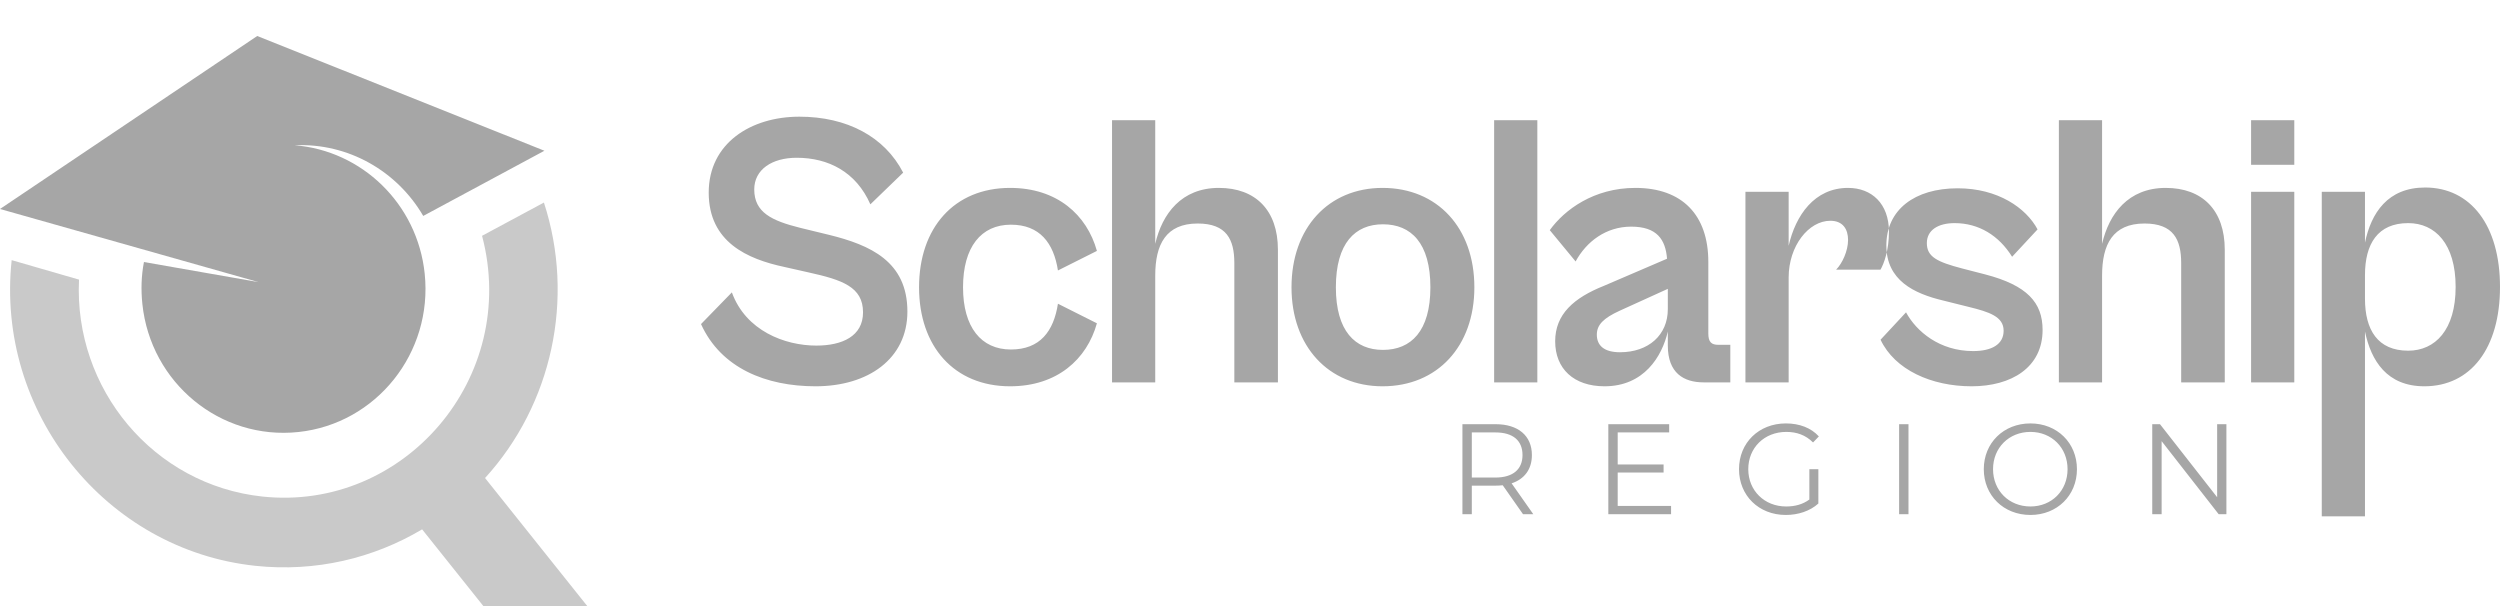<svg width="198" height="48" viewBox="0 0 198 48" fill="none" xmlns="http://www.w3.org/2000/svg">
<path fill-rule="evenodd" clip-rule="evenodd" d="M20.373 2.851L0 16.552L20.486 22.346L11.401 20.753C11.188 21.852 11.16 22.959 11.275 24.072C11.926 30.335 17.46 34.877 23.636 34.216C29.81 33.556 34.288 27.943 33.637 21.68C33.059 16.122 28.637 11.92 23.334 11.505C27.589 11.309 31.46 13.564 33.52 17.102L43.117 11.939L20.373 2.851Z" fill="#A6A6A6"/>
<path fill-rule="evenodd" clip-rule="evenodd" d="M33.432 41.925L38.282 48H46.512L38.416 37.859C43.72 32.041 45.559 23.648 43.078 16.042L38.179 18.675C41.151 29.916 31.994 40.521 20.786 39.327C12.17 38.408 5.838 30.816 6.258 22.146L0.924 20.603C-0.36 32.638 8.361 43.548 20.218 44.812C24.999 45.322 29.58 44.215 33.432 41.925Z" fill="#C9C9C9"/>
<path fill-rule="evenodd" clip-rule="evenodd" d="M64.594 30.594C68.749 30.594 71.866 28.425 71.866 24.675C71.866 20.708 68.933 19.407 65.663 18.601L63.371 18.043C61.142 17.485 59.736 16.835 59.736 15.005C59.736 13.425 61.142 12.495 63.097 12.495C65.602 12.495 67.802 13.611 68.933 16.183L71.53 13.673C70.063 10.822 67.069 9.241 63.311 9.241C59.461 9.241 56.13 11.349 56.13 15.254C56.13 19.189 59.216 20.522 62.119 21.142L64.044 21.576C66.702 22.164 68.352 22.723 68.352 24.737C68.352 26.628 66.702 27.371 64.655 27.371C62.15 27.371 59.064 26.193 57.964 23.157L55.52 25.667C57.108 29.169 60.683 30.594 64.594 30.594ZM80 30.594C83.727 30.594 86.08 28.456 86.875 25.605L83.789 24.055C83.453 26.224 82.383 27.681 80.061 27.681C77.708 27.681 76.272 25.914 76.272 22.754C76.272 19.561 77.708 17.795 80.061 17.795C82.353 17.795 83.453 19.252 83.789 21.421L86.875 19.872C86.08 17.02 83.727 14.882 80 14.882C75.57 14.882 72.789 18.043 72.789 22.754C72.789 27.433 75.57 30.594 80 30.594ZM91.495 30.284V21.824C91.495 19.345 92.351 17.702 94.856 17.702C97.147 17.702 97.759 18.973 97.759 20.832V30.284H101.211V19.779C101.211 16.649 99.439 14.882 96.536 14.882C93.573 14.882 92.045 16.927 91.495 19.313V9.52H88.073V30.284H91.495ZM109.498 30.594C113.837 30.594 116.77 27.433 116.77 22.754C116.77 18.043 113.837 14.882 109.498 14.882C105.221 14.882 102.287 18.043 102.287 22.754C102.287 27.433 105.221 30.594 109.498 30.594ZM109.529 27.712C107.329 27.712 105.801 26.224 105.801 22.754C105.801 19.252 107.329 17.764 109.529 17.764C111.759 17.764 113.287 19.252 113.287 22.754C113.287 26.224 111.759 27.712 109.529 27.712ZM121.757 30.284V9.52H118.335V30.284H121.757ZM127.08 30.594C130.197 30.594 131.633 28.239 132.091 26.256V27.371C132.091 29.54 133.344 30.284 134.933 30.284H137.041V27.309H136.094C135.544 27.309 135.299 27.092 135.299 26.41V20.739C135.299 17.021 133.222 14.882 129.525 14.882C126.225 14.882 123.903 16.617 122.742 18.229L124.789 20.708C125.644 19.127 127.203 17.95 129.188 17.95C131.236 17.95 131.908 18.973 132.03 20.491L127.05 22.63C124.636 23.59 123.17 24.892 123.17 27.03C123.17 29.199 124.636 30.594 127.08 30.594ZM126.469 26.503C126.469 25.729 126.989 25.201 128.272 24.613L132.091 22.877V24.489C132.091 26.534 130.563 27.898 128.303 27.898C127.05 27.898 126.469 27.371 126.469 26.503ZM141.661 30.284V21.979C141.661 19.469 143.25 17.485 144.961 17.485C145.97 17.485 146.367 18.167 146.367 19.004C146.367 19.872 145.908 20.863 145.42 21.359H148.933C149.208 20.894 149.605 19.809 149.605 18.353C149.605 16.121 148.231 14.882 146.367 14.882C143.708 14.882 142.211 17.051 141.661 19.468V15.191H138.239V30.284H141.661ZM156.151 30.594C159.298 30.594 161.773 29.107 161.773 26.131C161.773 23.962 160.551 22.599 157.22 21.731L155.417 21.266C153.401 20.739 152.606 20.336 152.606 19.252C152.606 18.229 153.493 17.671 154.806 17.671C156.731 17.671 158.32 18.663 159.359 20.336L161.375 18.167C160.459 16.462 158.228 14.913 155.051 14.913C151.629 14.913 149.399 16.617 149.399 19.438C149.399 22.196 151.568 23.249 153.92 23.807L155.907 24.303C157.556 24.706 158.687 25.078 158.687 26.193C158.687 27.278 157.74 27.805 156.273 27.805C153.615 27.805 151.782 26.256 150.957 24.737L148.94 26.906C150.07 29.293 152.973 30.594 156.151 30.594ZM166.485 30.284V21.824C166.485 19.345 167.341 17.702 169.846 17.702C172.137 17.702 172.749 18.973 172.749 20.832V30.284H176.201V19.779C176.201 16.649 174.429 14.882 171.527 14.882C168.562 14.882 167.035 16.927 166.485 19.313V9.52H163.063V30.284H166.485ZM181.708 13.053V9.52H178.286V13.053H181.708ZM181.708 30.284V15.191H178.286V30.284H181.708ZM187.306 40.896V26.256C187.794 28.58 189.047 30.594 192.011 30.594C195.678 30.594 198 27.588 198 22.723C198 17.857 195.678 14.851 192.072 14.851C189.108 14.851 187.794 16.865 187.306 19.221V15.191H183.884V40.896H187.306ZM187.306 23.652V21.793C187.306 19.313 188.314 17.671 190.728 17.671C192.867 17.671 194.486 19.313 194.486 22.723C194.486 26.131 192.867 27.774 190.728 27.774C188.314 27.774 187.306 26.131 187.306 23.652Z" fill="#A6A6A6"/>
<path fill-rule="evenodd" clip-rule="evenodd" d="M121.436 40.724L119.719 38.28C120.743 37.944 121.326 37.16 121.326 36.04C121.326 34.513 120.241 33.596 118.454 33.596H115.824V40.724H116.567V38.463H118.454C118.655 38.463 118.836 38.453 119.016 38.433L120.623 40.724H121.436ZM118.434 37.822H116.567V34.248H118.434C119.84 34.248 120.583 34.9 120.583 36.04C120.583 37.16 119.84 37.822 118.434 37.822ZM128.122 40.072V37.425H131.756V36.783H128.122V34.248H132.198V33.596H127.379V40.724H132.348V40.072H128.122ZM143.301 39.563C142.759 39.96 142.137 40.113 141.464 40.113C139.738 40.113 138.463 38.85 138.463 37.16C138.463 35.46 139.738 34.207 141.474 34.207C142.298 34.207 143 34.452 143.593 35.042L144.054 34.564C143.432 33.881 142.508 33.535 141.444 33.535C139.296 33.535 137.73 35.073 137.73 37.16C137.73 39.247 139.296 40.785 141.434 40.785C142.408 40.785 143.351 40.48 144.014 39.879V37.16H143.301V39.563ZM150.41 40.724H151.152V33.596H150.41V40.724ZM160.81 40.785C162.918 40.785 164.494 39.247 164.494 37.16C164.494 35.073 162.918 33.535 160.81 33.535C158.682 33.535 157.116 35.083 157.116 37.16C157.116 39.237 158.682 40.785 160.81 40.785ZM160.81 40.113C159.114 40.113 157.849 38.86 157.849 37.16C157.849 35.46 159.114 34.207 160.81 34.207C162.497 34.207 163.751 35.46 163.751 37.16C163.751 38.86 162.497 40.113 160.81 40.113ZM175.598 33.596V39.38L171.071 33.596H170.458V40.724H171.201V34.94L175.718 40.724H176.331V33.596H175.598Z" fill="#A6A6A6"/>
</svg>
